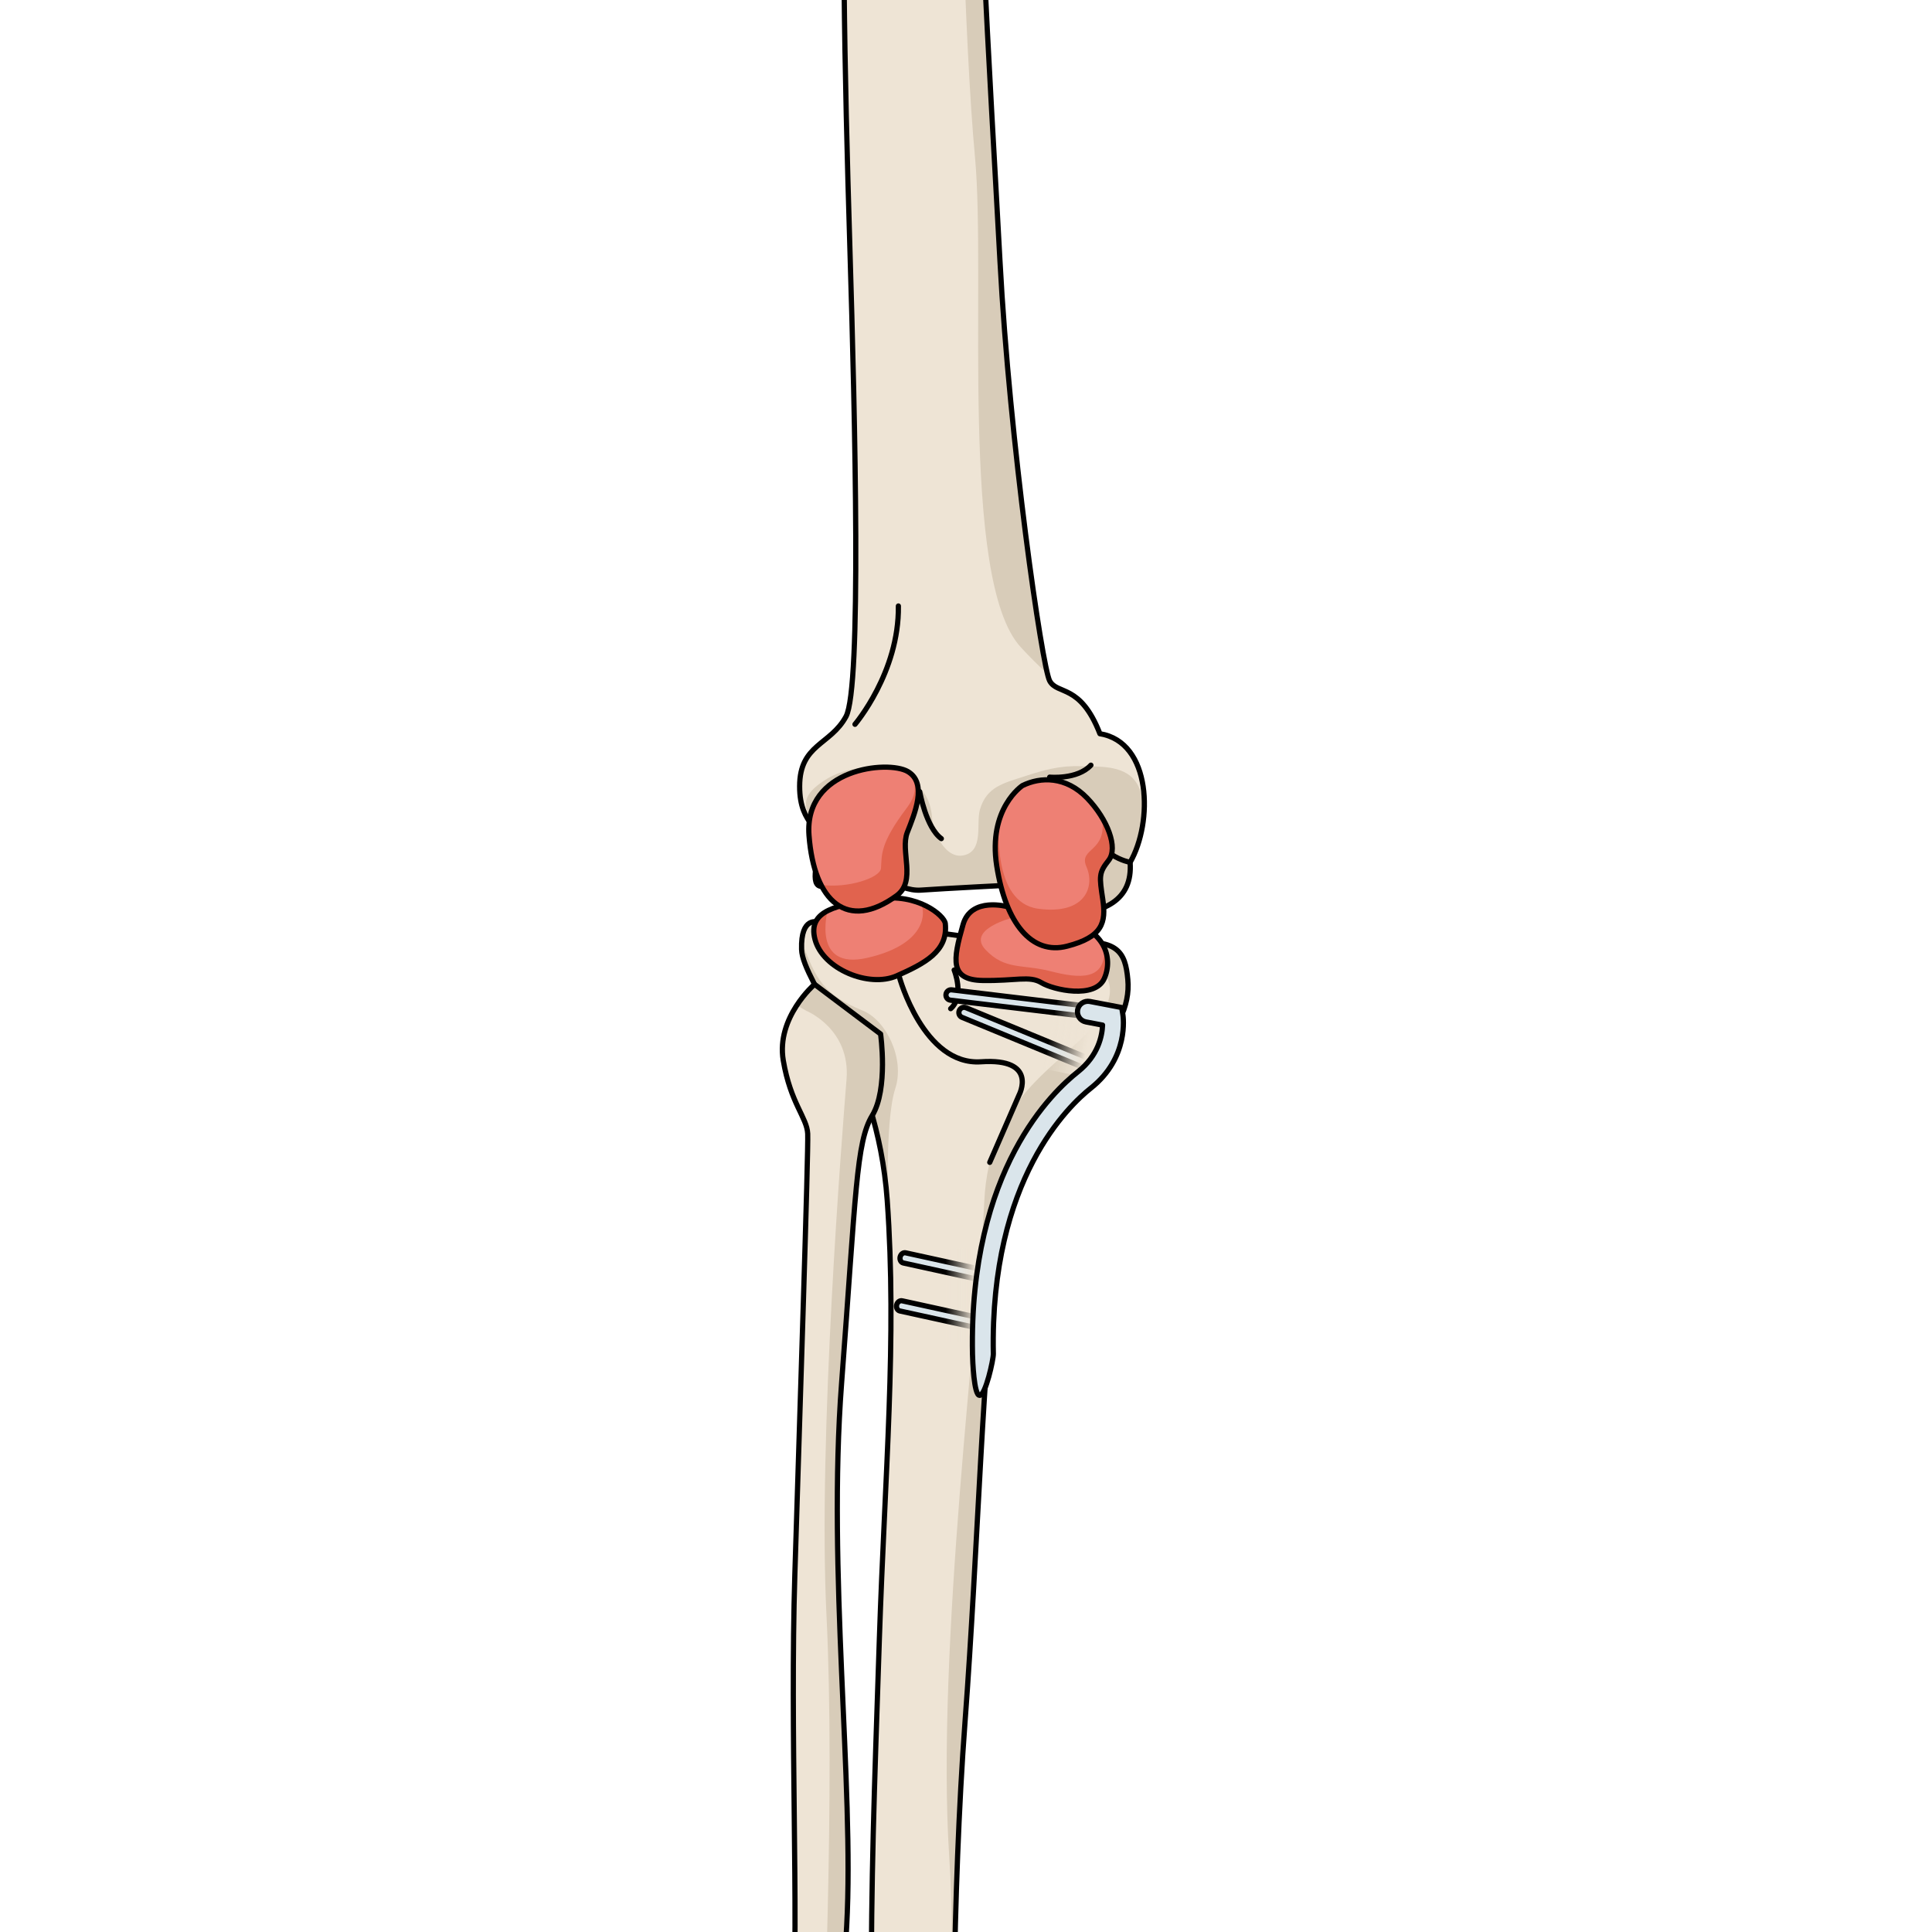<?xml version="1.0" encoding="utf-8"?>
<!-- Created by: Science Figures, www.sciencefigures.org, Generator: Science Figures Editor -->
<svg version="1.1" id="Camada_1" xmlns="http://www.w3.org/2000/svg" xmlns:xlink="http://www.w3.org/1999/xlink" 
	 width="800px" height="800px" viewBox="0 0 83.202 370.814" enable-background="new 0 0 83.202 370.814"
	 xml:space="preserve">
<g>
	<defs>
		<rect id="SVGID_1_" width="83.202" height="370.814"/>
	</defs>
	<clipPath id="SVGID_2_">
		<use xlink:href="#SVGID_1_"  overflow="visible"/>
	</clipPath>
	<g clip-path="url(#SVGID_2_)">
		<g>
			<g>
				<g>
					<path fill="#EEE4D5" d="M42.773-185.417c0,0-5.588,9.504-9.884,8.033c-4.299-1.474-3.666-2.954-5.26-4.341
						c-1.594-1.388-5.642-5.489-9.822-0.372c-4.181,5.12-3.284-12.472-6.308-9.167c-3.021,3.306-8.204,13.854-4.899,20.594
						c3.309,6.739,6.576,35.02,7.904,54.888c1.324,19.867,5.714,50.37,4.38,72.334c-1.337,21.969-0.599,57.225,0.422,90.779
						c1.021,33.555,2.25,84.676-0.737,90.189c-2.985,5.516-8.876,5.294-8.899,13.365c-0.024,8.07,4.955,7.525,3.737,12.617
						c-1.22,5.092-1.387,8.268,2.852,5.734c4.239-2.532,6.246-2.943,6.246-2.943s5.951,4.87,10.417,4.551
						c4.464-0.318,18.332-1.018,18.332-1.018s1.903,5.94,9.315,5.731c7.414-0.209,13.072-2.688,12.53-10.045
						c4.423-7.664,4.154-23.086-5.798-24.686c-3.772-9.684-8.175-7.402-9.642-10.148c-1.465-2.746-7.672-45.49-9.537-80.547
						c-1.866-35.055-5.284-86.316-4.079-117.342c1.204-31.021,0.127-57.415,0.127-57.415s7.604-2.236,8.531-9.415
						c0.92-7.179-4.822-11.577-4.822-11.577s9.342-15.635,13.164-19.288c3.825-3.652,10.571-1.444,8.113-8.555
						c-2.46-7.113-10.349-9.483-16.068-7.858C47.371-179.69,44.588-186.646,42.773-185.417z"/>
					<path fill="#D8CCB9" d="M73.099,165.513c2.199-3.811,3.958-11.527,1.019-15.553c-2.342-3.205-7.252-2.789-10.598-2.9
						c-3.9-0.131-6.98,0.723-10.593,1.914c-4.035,1.332-7.411,1.982-8.667,6.471c-0.744,2.652,0.82,7.989-3.201,8.738
						c-3.484,0.648-5.747-4.434-5.968-7.232c-0.3-3.875-2.038-6.205-5.397-7.996c-4.667-2.489-10.967-2.016-15.352,0.883
						c-7.991,5.283,0.568,7.389-0.936,13.666c-1.22,5.092-1.387,8.268,2.852,5.734c4.239-2.532,6.246-2.943,6.246-2.943
						s5.951,4.87,10.417,4.551c4.464-0.318,18.332-1.018,18.332-1.018s1.903,5.94,9.315,5.731
						C67.983,175.349,73.641,172.87,73.099,165.513z"/>
					<path fill="#D8CCB9" d="M22.087-110.44c1.163-6.537,0.573-12.675,0.69-19.216c0.058-3.26,2.15-7.318,0.803-10.439
						c-3.362-7.785-12.095-24.272-13.825-34.333c-1.088-6.312-3.086,3.833,1.967-1.082c-0.939,0.914,0.861-16.936-0.221-15.754
						c-3.021,3.306-8.204,13.854-4.899,20.594c3.309,6.739,6.576,35.02,7.904,54.888c1.324,19.867,5.714,50.37,4.38,72.334
						c-0.079,1.266-0.133,2.576-0.178,3.926c0.22-0.758,0.396-1.625,0.495-2.648C20.935-60.04,18.935-92.745,22.087-110.44z"/>
					<path fill="#D8CCB9" d="M69.332-169.406l-4.49-9.837c-0.153-0.111-0.305-0.228-0.461-0.329
						c0.799,3.174,0.896,7.643-4.215,9.007c-8.204,2.185-21.385,19.338-21.448,23.597c4.525,0.845,13.172,3.515,12.713,9.587
						c-0.207,2.761-2.466,4.493-4.53,5.976c-1.416,1.017-2.146,1.869-3.989,2.037c-1.844,0.167-3.764-0.228-5.472,0.679
						c-2.942,1.562-1.844,6.312-1.252,8.687c0.931,3.735,0.665,8.213,0.949,12.053c0.351,4.708,0.679,9.419,0.983,14.131
						c0.632,9.838,1.176,19.684,1.451,29.537c0.805,28.716,1.638,71.599,3.765,94.56c2.13,22.963-3.053,81.09,8.765,93.928
						c1.787,1.939,3.384,3.523,4.816,4.822c-2.337-5.744-7.152-47.992-8.794-78.895c-1.866-35.055-5.284-86.316-4.079-117.342
						c1.204-31.021,0.127-57.415,0.127-57.415s7.604-2.236,8.531-9.415c0.92-7.179-4.822-11.577-4.822-11.577
						s9.342-15.635,13.164-19.288C63.816-167.554,68.107-167.135,69.332-169.406z"/>
					<path fill="none" stroke="#000000" stroke-linecap="round" stroke-linejoin="round" stroke-miterlimit="10" d="M42.773-185.417
						c0,0-5.588,9.504-9.884,8.033c-4.299-1.474-3.666-2.954-5.26-4.341c-1.594-1.388-5.642-5.489-9.822-0.372
						c-4.181,5.12-3.284-12.472-6.308-9.167c-3.021,3.306-8.204,13.854-4.899,20.594c3.309,6.739,6.576,35.02,7.904,54.888
						c1.324,19.867,5.714,50.37,4.38,72.334c-1.337,21.969-0.599,57.225,0.422,90.779c1.021,33.555,2.25,84.676-0.737,90.189
						c-2.985,5.516-8.876,5.294-8.899,13.365c-0.024,8.07,4.955,7.525,3.737,12.617c-1.22,5.092-1.387,8.268,2.852,5.734
						c4.239-2.532,6.246-2.943,6.246-2.943s5.951,4.87,10.417,4.551c4.464-0.318,18.332-1.018,18.332-1.018s1.903,5.94,9.315,5.731
						c7.414-0.209,13.072-2.688,12.53-10.045c4.423-7.664,4.154-23.086-5.798-24.686c-3.772-9.684-8.175-7.402-9.642-10.148
						c-1.465-2.746-7.672-45.49-9.537-80.547c-1.866-35.055-5.284-86.316-4.079-117.342c1.204-31.021,0.127-57.415,0.127-57.415
						s7.604-2.236,8.531-9.415c0.92-7.179-4.822-11.577-4.822-11.577s9.342-15.635,13.164-19.288
						c3.825-3.652,10.571-1.444,8.113-8.555c-2.46-7.113-10.349-9.483-16.068-7.858C47.371-179.69,44.588-186.646,42.773-185.417z"
						/>
					<path fill="none" stroke="#000000" stroke-linecap="round" stroke-linejoin="round" stroke-miterlimit="10" d="M32.889-177.384
						c0,0-2.062,14.783,0.388,19.911"/>
					<path fill="none" stroke="#000000" stroke-linecap="round" stroke-linejoin="round" stroke-miterlimit="10" d="M44.171-124.626
						c0,0-0.891-2.175,0.03-6.448"/>
					<path fill="none" stroke="#000000" stroke-linecap="round" stroke-linejoin="round" stroke-miterlimit="10" d="M73.099,165.513
						c0,0-6.917-1.236-7.596-8.242"/>
					<path fill="none" stroke="#000000" stroke-linecap="round" stroke-linejoin="round" stroke-miterlimit="10" d="M22.505,166.294
						c0,0-2.312-2.446-2.547-6.766"/>
				</g>
				<path fill="none" stroke="#000000" stroke-linecap="round" stroke-linejoin="round" stroke-miterlimit="10" d="M32.717,151.948
					c0,0,1.207,6.891,4.149,9.01"/>
				<path fill="none" stroke="#000000" stroke-linecap="round" stroke-linejoin="round" stroke-miterlimit="10" d="M57.66,149.161
					c0,0,5.302,0.516,7.915-2.301"/>
				<path fill="none" stroke="#000000" stroke-linecap="round" stroke-linejoin="round" stroke-miterlimit="10" d="M20.295,139.018
					c0,0,8.495-9.965,8.328-22.707"/>
				<path fill="none" stroke="#000000" stroke-linecap="round" stroke-linejoin="round" stroke-miterlimit="10" d="M8.137-166.057
					c0.7,1.346,12.315,37.526,14.044,42.152c7.096,19.007,7.096,56.04,7.096,56.04"/>
				<path fill="none" stroke="#000000" stroke-linecap="round" stroke-linejoin="round" stroke-miterlimit="10" d="M47.675-145.681
					c0,0-4.202-1.752-6.703-3.632"/>
			</g>
			<g>
				<g>
					<g>
						<path fill="#EEE4D5" d="M28.155,562.65c0,0-6.351,2.635-5.501,7.92c0.849,5.289,5.031,7.867,7.132,6.176
							c2.102-1.69,1.55-5.841,3.553-7.815c2.003-1.973,3.586-4.969,1.194-6.206C32.136,561.489,31.169,561.812,28.155,562.65z"/>
						<path fill="#D8CCB9" d="M29.269,562.344l-0.784,1.252c0,0,5.379,0.312,2.933,3.83c-2.445,3.516-2.515,5.414-3.883,6.757
							c-1.035,1.014-2.95,0.099-3.822-0.408c1.615,3.039,4.455,4.271,6.073,2.972c2.102-1.69,1.55-5.841,3.553-7.815
							c2.003-1.973,3.586-4.969,1.194-6.206C32.464,561.655,31.452,561.755,29.269,562.344z"/>
						<path fill="none" stroke="#000000" stroke-linecap="round" stroke-linejoin="round" stroke-miterlimit="10" d="M28.155,562.65
							c0,0-6.351,2.635-5.501,7.92c0.849,5.289,5.031,7.867,7.132,6.176c2.102-1.69,1.55-5.841,3.553-7.815
							c2.003-1.973,3.586-4.969,1.194-6.206C32.136,561.489,31.169,561.812,28.155,562.65z"/>
						<path fill="#EEE4D5" d="M28.482,545.546c0,0-2.16,0.261-1.157,4.63c1.001,4.372,0.813,5.114,0.199,7.577
							c-0.613,2.463-1.703,4.011,2.106,5.599c3.809,1.584,2.754,2.668,4.762,3.722c2.011,1.057,3.602,0.347,4.792-4.982
							c1.184-5.33,0.078-6.556,1.854-9.521c1.774-2.965,3.558-3.33-0.901-5.425C35.677,545.052,32.338,544.678,28.482,545.546z"/>
						<path fill="#D8CCB9" d="M40.136,547.146c-1.592-0.747-3.034-1.265-4.416-1.6l-0.008,0.098c0,0,4.596,2.867,2.392,5.877
							c-2.205,3.01-1.843,6.835-1.304,9.947c0.538,3.111-2.889,3.8-8.511,1.07c-0.036,0.02-0.065,0.04-0.105,0.062
							c0.379,0.251,0.846,0.502,1.445,0.752c3.809,1.584,2.754,2.668,4.762,3.722c2.011,1.057,3.602,0.347,4.792-4.982
							c1.184-5.33,0.078-6.556,1.854-9.521C42.812,549.606,44.595,549.24,40.136,547.146z"/>
						<path fill="none" stroke="#000000" stroke-linecap="round" stroke-linejoin="round" stroke-miterlimit="10" d="
							M28.482,545.546c0,0-2.16,0.261-1.157,4.63c1.001,4.372,0.813,5.114,0.199,7.577c-0.613,2.463-1.703,4.011,2.106,5.599
							c3.809,1.584,2.754,2.668,4.762,3.722c2.011,1.057,3.602,0.347,4.792-4.982c1.184-5.33,0.078-6.556,1.854-9.521
							c1.774-2.965,3.558-3.33-0.901-5.425C35.677,545.052,32.338,544.678,28.482,545.546z"/>
						<path fill="#EEE4D5" d="M10.929,562.562c0,0-3.912-0.967-5.01,4.304c-1.099,5.268-0.08,7.901,1.643,7.756
							c1.726-0.146,4.406-5.204,5.367-6.891C13.89,566.046,14.189,563.683,10.929,562.562z"/>
						<path fill="#D8CCB9" d="M10.929,562.562c0,0-0.108-0.025-0.272-0.044l0,0c0,0,2.393,1.291,0,5.578
							c-2.393,4.283-3.041,4.986-5.041,4.366c0.3,1.506,1.024,2.237,1.946,2.159c1.726-0.146,4.406-5.204,5.367-6.891
							C13.89,566.046,14.189,563.683,10.929,562.562z"/>
						<path fill="none" stroke="#000000" stroke-linecap="round" stroke-linejoin="round" stroke-miterlimit="10" d="
							M10.929,562.562c0,0-3.912-0.967-5.01,4.304c-1.099,5.268-0.08,7.901,1.643,7.756c1.726-0.146,4.406-5.204,5.367-6.891
							C13.89,566.046,14.189,563.683,10.929,562.562z"/>
						<path fill="#EEE4D5" d="M-2.188,561.903c0,0-2.952-0.968-3.923,2.592c-0.977,3.559-0.7,8.417,0.958,8.233
							c1.658-0.185,4.297-4.641,4.935-6.618C0.418,564.132,0.033,562.433-2.188,561.903z"/>
						<path fill="#D8CCB9" d="M-2.188,561.903c0,0-0.175-0.057-0.445-0.091c-0.002,0.002,2.543,1.45,0.493,5.102
							c-1.227,2.188-2.14,4.575-4.436,3.459c0.193,1.443,0.656,2.441,1.423,2.356c1.658-0.185,4.297-4.641,4.935-6.618
							C0.418,564.132,0.033,562.433-2.188,561.903z"/>
						<path fill="none" stroke="#000000" stroke-linecap="round" stroke-linejoin="round" stroke-miterlimit="10" d="
							M-2.188,561.903c0,0-2.952-0.968-3.923,2.592c-0.977,3.559-0.7,8.417,0.958,8.233c1.658-0.185,4.297-4.641,4.935-6.618
							C0.418,564.132,0.033,562.433-2.188,561.903z"/>
						<path fill="#EEE4D5" d="M-12.14,556.275c0,0-2.24-1.742-5.079,3.816c-2.838,5.559-1.276,6.102-0.57,6.4
							c0.702,0.3,4.681-2.869,6.204-4.57C-10.065,560.221-9.709,557.515-12.14,556.275z"/>
						<path fill="#D8CCB9" d="M-11.612,556.633c0.04,0.347-0.051,2.818-1.428,4.539c-1.408,1.765-3.111,3.965-5.793,3.309
							c-0.174,1.544,0.602,1.825,1.043,2.012c0.702,0.3,4.681-2.869,6.204-4.57C-10.196,560.365-9.806,557.974-11.612,556.633z"/>
						<path fill="none" stroke="#000000" stroke-linecap="round" stroke-linejoin="round" stroke-miterlimit="10" d="
							M-12.14,556.275c0,0-2.24-1.742-5.079,3.816c-2.838,5.559-1.276,6.102-0.57,6.4c0.702,0.3,4.681-2.869,6.204-4.57
							C-10.065,560.221-9.709,557.515-12.14,556.275z"/>
						<g>
							<path fill="#EEE4D5" d="M-22.95,551.521c0,0-2.098-1.771-3.46,0.82c-1.367,2.592-2.457,4.72-1.343,5.326
								c1.114,0.607,4.818-1.877,5.432-2.856C-21.709,553.838-20.999,553.056-22.95,551.521z"/>
							<path fill="#D8CCB9" d="M-22.95,551.521c0,0-0.065-0.058-0.184-0.137c0.01,0.012,1.167,1.562-0.832,3.293
								c-1.26,1.091-2.899,1.01-3.946,0.797c-0.396,1.071-0.449,1.862,0.159,2.193c1.114,0.607,4.818-1.877,5.432-2.856
								C-21.709,553.838-20.999,553.056-22.95,551.521z"/>
							<path fill="none" stroke="#000000" stroke-linecap="round" stroke-linejoin="round" stroke-miterlimit="10" d="
								M-22.95,551.521c0,0-2.098-1.771-3.46,0.82c-1.367,2.592-2.457,4.72-1.343,5.326c1.114,0.607,4.818-1.877,5.432-2.856
								C-21.709,553.838-20.999,553.056-22.95,551.521z"/>
						</g>
						<path fill="#EEE4D5" d="M-12.213,539.189c0,0-2.82-3.396-5.531,0.074c-2.714,3.472-4.417,8.936-6.122,9.772
							c-1.708,0.837-1.261,1.842,0.666,3.229c1.929,1.389,4.091-0.345,5.637-2.64c1.543-2.295,3.127-2.937,5.074-3.984
							C-10.54,544.594-9.458,542.006-12.213,539.189z"/>
						<path fill="#D8CCB9" d="M-12.213,539.189c0,0-0.072-0.082-0.189-0.201c0,0,1.979,3.621-1.156,4.928
							c-3.138,1.309-4.849,2.25-5.297,3.864c-0.449,1.609-2.38,4.958-5.934,1.997c-0.406,0.685,0.199,1.485,1.589,2.487
							c1.929,1.389,4.091-0.345,5.637-2.64c1.543-2.295,3.127-2.937,5.074-3.984C-10.54,544.594-9.458,542.006-12.213,539.189z"/>
						<path fill="none" stroke="#000000" stroke-linecap="round" stroke-linejoin="round" stroke-miterlimit="10" d="
							M-12.213,539.189c0,0-2.82-3.396-5.531,0.074c-2.714,3.472-4.417,8.936-6.122,9.772c-1.708,0.837-1.261,1.842,0.666,3.229
							c1.929,1.389,4.091-0.345,5.637-2.64c1.543-2.295,3.127-2.937,5.074-3.984C-10.54,544.594-9.458,542.006-12.213,539.189z"/>
						<path fill="#EEE4D5" d="M-4.468,541.272c0,0-4.12-1.492-5.481,3.504c-1.364,4.996-1.042,6.395-2.544,8.176
							c-1.504,1.782-1.612,3.034,0.102,4.133c1.715,1.095,4.5,0.43,5.481-2.727c0.979-3.156,2.434-4.444,4.017-7.391
							C-1.314,544.021-2.076,542.072-4.468,541.272z"/>
						<path fill="#D8CCB9" d="M-4.029,541.461c0.252,0.393,1.515,2.603-0.315,5.412c-2.025,3.102-3.228,3.515-3.833,5.588
							c-0.603,2.068-1.506,4.797-5.43,2.529c-0.124,0.795,0.242,1.471,1.217,2.095c1.715,1.095,4.5,0.43,5.481-2.727
							c0.979-3.156,2.434-4.444,4.017-7.391C-1.418,544.219-2.005,542.349-4.029,541.461z"/>
						<path fill="none" stroke="#000000" stroke-linecap="round" stroke-linejoin="round" stroke-miterlimit="10" d="
							M-4.468,541.272c0,0-4.12-1.492-5.481,3.504c-1.364,4.996-1.042,6.395-2.544,8.176c-1.504,1.782-1.612,3.034,0.102,4.133
							c1.715,1.095,4.5,0.43,5.481-2.727c0.979-3.156,2.434-4.444,4.017-7.391C-1.314,544.021-2.076,542.072-4.468,541.272z"/>
						<path fill="#EEE4D5" d="M7.602,541.341c0,0-3.158-2.965-4.681,1.558c-1.523,4.527-4.878,12.293-6.304,14.054
							c-1.427,1.761-0.969,5.953,1.739,5.898c2.708-0.057,4.102-6.518,5.06-10.01c0.952-3.487,2.509-3.3,4.646-5.585
							C10.203,544.973,10.261,543.376,7.602,541.341z"/>
						<path fill="#D8CCB9" d="M6.945,546.307c-2.347,2.47-6.113,5.539-6.14,8.941c-0.03,3.404-1.043,6.931-4.907,5.113
							c0.23,1.36,1.028,2.517,2.458,2.489c2.708-0.057,4.102-6.518,5.06-10.01c0.952-3.487,2.509-3.3,4.646-5.585
							c2.141-2.283,2.199-3.88-0.46-5.915C7.602,541.341,9.293,543.836,6.945,546.307z"/>
						<path fill="none" stroke="#000000" stroke-linecap="round" stroke-linejoin="round" stroke-miterlimit="10" d="M7.602,541.341
							c0,0-3.158-2.965-4.681,1.558c-1.523,4.527-4.878,12.293-6.304,14.054c-1.427,1.761-0.969,5.953,1.739,5.898
							c2.708-0.057,4.102-6.518,5.06-10.01c0.952-3.487,2.509-3.3,4.646-5.585C10.203,544.973,10.261,543.376,7.602,541.341z"/>
						<path fill="#EEE4D5" d="M17.643,540.526c0,0-4-0.198-3.772,3.943c0.231,4.14-1.181,8.211-3.098,11.09
							c-1.923,2.877-3.685,4.908-1.698,6.682c1.986,1.776,6,3.03,7.209-1.534c1.215-4.56,1.205-7.262,3.014-10.609
							C21.112,546.743,24.333,541.616,17.643,540.526z"/>
						<path fill="#D8CCB9" d="M16.284,560.707c1.215-4.56,1.205-7.262,3.014-10.609c1.644-3.038,4.414-7.522-0.046-9.154
							c0.186,0.247,1.39,2.067-0.172,5.852c-1.686,4.085-4.698,8.436-4.488,11.38c0.207,2.942-3.058,4.985-6.348,2.727
							c0.093,0.466,0.351,0.913,0.831,1.34C11.061,564.018,15.075,565.271,16.284,560.707z"/>
						<path fill="none" stroke="#000000" stroke-linecap="round" stroke-linejoin="round" stroke-miterlimit="10" d="
							M17.643,540.526c0,0-4-0.198-3.772,3.943c0.231,4.14-1.181,8.211-3.098,11.09c-1.923,2.877-3.685,4.908-1.698,6.682
							c1.986,1.776,6,3.03,7.209-1.534c1.215-4.56,1.205-7.262,3.014-10.609C21.112,546.743,24.333,541.616,17.643,540.526z"/>
						<path fill="#EEE4D5" d="M-2.599,507.431c0,0-6.693,0.493-6.421,5.741c0.269,5.251,0.14,12.865-3.26,16.763
							c-3.404,3.902-5.513,5.791-4.064,7.713c1.453,1.926,6.674,3.359,8.167-0.722c1.493-4.078,2.624-9.098,4.377-12.469
							c1.759-3.371,4.411-11.151,4.316-13.781C0.422,508.043,0.522,507.136-2.599,507.431z"/>
						<path fill="#D8CCB9" d="M-2.599,507.431c0,0-1.393,0.109-2.881,0.721c0.244-0.039,4.934-0.629,2.091,8.553
							c-2.915,9.431-5.928,16.76-5.867,18.181c0.061,1.42-3.331,4.607-7.317,0.473c-0.355,0.834-0.319,1.56,0.23,2.29
							c1.453,1.926,6.674,3.359,8.167-0.722c1.493-4.078,2.624-9.098,4.377-12.469c1.759-3.371,4.411-11.151,4.316-13.781
							C0.422,508.043,0.522,507.136-2.599,507.431z"/>
						<path fill="none" stroke="#000000" stroke-linecap="round" stroke-linejoin="round" stroke-miterlimit="10" d="
							M-2.599,507.431c0,0-6.693,0.493-6.421,5.741c0.269,5.251,0.14,12.865-3.26,16.763c-3.404,3.902-5.513,5.791-4.064,7.713
							c1.453,1.926,6.674,3.359,8.167-0.722c1.493-4.078,2.624-9.098,4.377-12.469c1.759-3.371,4.411-11.151,4.316-13.781
							C0.422,508.043,0.522,507.136-2.599,507.431z"/>
						<path fill="#EEE4D5" d="M1.72,492.635c0,0-7.966,7.137-7.427,11.854c0.538,4.719,7.511,5.348,8.924,2.506
							c1.412-2.847,3.078-13.841,2.007-15.848C4.156,489.142,1.72,492.635,1.72,492.635z"/>
						<path fill="#D8CCB9" d="M1.72,492.635c0,0-0.493,0.441-1.223,1.177l-0.04,0.31c0,0,5.293,3.382,1.499,8.95
							c-3.469,5.086-6.897,0.329-7.471-0.538c-0.18,0.679-0.263,1.339-0.192,1.956c0.538,4.719,7.511,5.348,8.924,2.506
							c1.412-2.847,3.078-13.841,2.007-15.848C4.156,489.142,1.72,492.635,1.72,492.635z"/>
						<path fill="none" stroke="#000000" stroke-linecap="round" stroke-linejoin="round" stroke-miterlimit="10" d="M1.72,492.635
							c0,0-7.966,7.137-7.427,11.854c0.538,4.719,7.511,5.348,8.924,2.506c1.412-2.847,3.078-13.841,2.007-15.848
							C4.156,489.142,1.72,492.635,1.72,492.635z"/>
						<path fill="#EEE4D5" d="M9.201,491.6c0,0-2.07,15.417-1.494,16.528c0.577,1.114,7.737,1.788,9.18-2.448
							c1.44-4.234,2.374-9.245,1.2-13.278C16.908,488.37,9.201,491.6,9.201,491.6z"/>
						<path fill="#D8CCB9" d="M16.108,502.159c-2.137,4.547-8.307,2.085-8.348,2.069c-0.166,2.025-0.224,3.575-0.054,3.899
							c0.577,1.114,7.737,1.788,9.18-2.448c1.44-4.234,2.374-9.245,1.2-13.278c-0.12-0.405-0.316-0.721-0.554-0.991l-3.558,0.694
							C13.974,492.104,18.248,497.594,16.108,502.159z"/>
						<path fill="none" stroke="#000000" stroke-linecap="round" stroke-linejoin="round" stroke-miterlimit="10" d="M9.201,491.6
							c0,0-2.07,15.417-1.494,16.528c0.577,1.114,7.737,1.788,9.18-2.448c1.44-4.234,2.374-9.245,1.2-13.278
							C16.908,488.37,9.201,491.6,9.201,491.6z"/>
						<path fill="#EEE4D5" d="M19.078,492.279c0,0-2.599,14.096-1.387,15.37c1.214,1.279,8.466,2.039,11.54,1.044
							c3.077-0.997,4.791-10.396,4.751-13.157C33.944,492.772,20.292,490.515,19.078,492.279z"/>
						<path fill="#D8CCB9" d="M33.185,494.381l-0.497-0.329c-1.853-1.066-5.36-1.914-8.364-2.245l0.404,2.525
							c0,0,6.799,3.658,3.541,9.489c-3.256,5.831-10.544-0.952-10.544-0.952l-0.229,0.397c-0.191,2.2-0.198,3.971,0.194,4.383
							c1.214,1.279,8.466,2.039,11.54,1.044c3.077-0.997,4.791-10.396,4.751-13.157c0.003-0.011-0.002-0.024-0.005-0.035
							l-0.779-1.111C33.195,494.387,33.19,494.384,33.185,494.381z"/>
						<path fill="none" stroke="#000000" stroke-linecap="round" stroke-linejoin="round" stroke-miterlimit="10" d="
							M19.078,492.279c0,0-2.599,14.096-1.387,15.37c1.214,1.279,8.466,2.039,11.54,1.044c3.077-0.997,4.791-10.396,4.751-13.157
							C33.944,492.772,20.292,490.515,19.078,492.279z"/>
						<path fill="#EEE4D5" d="M33.738,500.236c0,0-5.28,7.431-3.463,10.778c1.816,3.35,9.05,7.507,11.166,3.238
							c2.119-4.267,2.069-13.293-0.129-14.554C39.115,498.44,33.738,500.236,33.738,500.236z"/>
						<path fill="#D8CCB9" d="M41.441,514.253c2.119-4.267,2.069-13.293-0.129-14.554c-1.025-0.589-2.738-0.509-4.277-0.258
							l-1.662,1.353c0,0,8.327,3.686,5.732,9.301c-2.595,5.614-10.641,0.854-10.654-2.288c-0.144,0.063-0.274,0.128-0.415,0.191
							c-0.221,1.137-0.204,2.199,0.239,3.017C32.091,514.364,39.325,518.521,41.441,514.253z"/>
						<path fill="none" stroke="#000000" stroke-linecap="round" stroke-linejoin="round" stroke-miterlimit="10" d="
							M33.738,500.236c0,0-5.28,7.431-3.463,10.778c1.816,3.35,9.05,7.507,11.166,3.238c2.119-4.267,2.069-13.293-0.129-14.554
							C39.115,498.44,33.738,500.236,33.738,500.236z"/>
						<path fill="#EE8074" d="M12.436,461.785c0,0-5.51,3.814-1.481,7.163c4.032,3.35,13.317,0.912,17.491,1.578
							c4.17,0.666,7.215,6.432,10.376,6.619c3.162,0.189,4.711-2.278,5.803-6.726C46.914,461.116,21.019,456.999,12.436,461.785z"/>
						<path fill="#E1634E" d="M28.819,460.166l0.216,3.838c0,0,12.996,1.502,10.715,7.532c-0.922,2.423-2.828,3.235-4.785,3.352
							c1.322,1.193,2.584,2.183,3.859,2.258c3.162,0.189,4.711-2.278,5.803-6.726C45.966,464.979,37.659,461.315,28.819,460.166z"/>
						<path fill="none" stroke="#000000" stroke-linecap="round" stroke-linejoin="round" stroke-miterlimit="10" d="
							M12.436,461.785c0,0-5.51,3.814-1.481,7.163c4.032,3.35,13.317,0.912,17.491,1.578c4.17,0.666,7.215,6.432,10.376,6.619
							c3.162,0.189,4.711-2.278,5.803-6.726C46.914,461.116,21.019,456.999,12.436,461.785z"/>
						<path fill="#EEE4D5" d="M9.42,496.91c0,0,5.048-3.196,7.237-1.216c2.187,1.98,4.491,1.061,7.267-0.472
							c2.78-1.533,5.558,1.302,7.832,2.414c2.273,1.108,8.679,1.846,12.367-2.08c3.69-3.925,2.791-3.347-2.151-9.551
							c-4.941-6.204-25.5-3.6-25.877-3.537c-0.382,0.065-8.184,5.32-8.239,5.648c-0.056,0.33,1.184,9.617,1.184,9.617"/>
						<path fill="#D8CCB9" d="M41.971,486.006c-0.113-0.146-0.249-0.283-0.382-0.418l-4.824,0.415c0,0,8.979,6.267,1.721,8.81
							c-7.249,2.546-7.88-2.907-13.106-1.855c-5.222,1.052-8.025,1.796-10.555,1.135c-2.53-0.664-2.309-7.177-0.509-9.811
							c-0.896,0.288-1.726,0.616-2.524,0.952c-1.981,1.353-3.909,2.722-3.936,2.885c-0.056,0.33,1.184,9.617,1.184,9.617l0.38-0.824
							c0,0,5.048-3.196,7.237-1.216c2.187,1.98,4.491,1.061,7.267-0.472c2.78-1.533,5.558,1.302,7.832,2.414
							c2.273,1.108,8.679,1.846,12.367-2.08C47.813,491.632,46.914,492.21,41.971,486.006z"/>
						<path fill="none" stroke="#000000" stroke-linecap="round" stroke-linejoin="round" stroke-miterlimit="10" d="M9.42,496.91
							c0,0,5.048-3.196,7.237-1.216c2.187,1.98,4.491,1.061,7.267-0.472c2.78-1.533,5.558,1.302,7.832,2.414
							c2.273,1.108,8.679,1.846,12.367-2.08c3.69-3.925,2.791-3.347-2.151-9.551c-4.941-6.204-25.5-3.6-25.877-3.537
							c-0.382,0.065-8.184,5.32-8.239,5.648c-0.056,0.33,1.184,9.617,1.184,9.617"/>
						<path fill="#EEE4D5" d="M6.396,474.576c0,0-1.473,3.164-0.665,6.545c0.806,3.383-0.55,6.595-1.571,9.323
							c-1.02,2.732-3.557,12.111,1.354,10.964c4.907-1.145,5.472-13.922,9.244-14.023c3.773-0.1,7.965-0.06,10.185-1.713
							c2.218-1.651,4.215-2.762,7.119-2.064c2.905,0.699,11.11,7.419,12.369,4.223c1.257-3.194-4.315-9.669-8.958-12.326
							C30.834,472.851,14.317,465.427,6.396,474.576z"/>
						<path fill="#D8CCB9" d="M14.757,487.385c3.773-0.1,7.965-0.06,10.185-1.713c2.218-1.651,4.215-2.762,7.119-2.064
							c2.905,0.699,11.11,7.419,12.369,4.223c1.257-3.194-4.315-9.669-8.958-12.326c-1.077-0.617-2.81-1.492-4.915-2.358
							l-1.088,0.532c0,0,6.351,3.62-0.802,6.675c-7.147,3.058-11.341,2.11-15.036,3.647c-3.697,1.535-3.034,13.735-10.26,11.433
							c-0.196,0.035-0.363,0.084-0.546,0.126c-0.536,3.267-0.338,6.554,2.687,5.848C10.421,500.264,10.985,487.486,14.757,487.385z"
							/>
						<path fill="none" stroke="#000000" stroke-linecap="round" stroke-linejoin="round" stroke-miterlimit="10" d="M6.396,474.576
							c0,0-1.473,3.164-0.665,6.545c0.806,3.383-0.55,6.595-1.571,9.323c-1.02,2.732-3.557,12.111,1.354,10.964
							c4.907-1.145,5.472-13.922,9.244-14.023c3.773-0.1,7.965-0.06,10.185-1.713c2.218-1.651,4.215-2.762,7.119-2.064
							c2.905,0.699,11.11,7.419,12.369,4.223c1.257-3.194-4.315-9.669-8.958-12.326C30.834,472.851,14.317,465.427,6.396,474.576z"
							/>
						<path fill="#EEE4D5" d="M32.914,512.43c0,0-5.879,1.188-5.299,5.237c0.583,4.051,2.316,19.574,1.005,21.976
							c-1.311,2.403-2.885,5.089-1.231,6.652c1.653,1.563,3.428-0.307,7.963-0.45c4.535-0.143,6.025,2.697,7.311,0.598
							c1.282-2.097-1.518-3.394-1.633-6.97c-0.113-3.574,1.006-12.757,1.485-18.062C42.997,516.104,44.346,512.727,32.914,512.43z"
							/>
						<path fill="#D8CCB9" d="M42.663,546.442c1.282-2.097-1.518-3.394-1.633-6.97c-0.113-3.574,1.006-12.757,1.485-18.062
							c0.481-5.306,1.831-8.684-9.602-8.98c0,0-0.963,0.199-2.069,0.696c0,0,10.419-1.399,9.427,6.174
							c-0.986,7.577-6.416,16.779-3.266,20.06c3.153,3.278,5.356,6.709-10.297,4.988c0.011,0.293,0.027,0.555,0.043,0.825
							c0.093,0.414,0.291,0.796,0.638,1.122c1.653,1.563,3.428-0.307,7.963-0.45C39.887,545.702,41.378,548.542,42.663,546.442z"/>
						<path fill="none" stroke="#000000" stroke-linecap="round" stroke-linejoin="round" stroke-miterlimit="10" d="M32.914,512.43
							c0,0-5.879,1.188-5.299,5.237c0.583,4.051,2.316,19.574,1.005,21.976c-1.311,2.403-2.885,5.089-1.231,6.652
							c1.653,1.563,3.428-0.307,7.963-0.45c4.535-0.143,6.025,2.697,7.311,0.598c1.282-2.097-1.518-3.394-1.633-6.97
							c-0.113-3.574,1.006-12.757,1.485-18.062C42.997,516.104,44.346,512.727,32.914,512.43z"/>
						<path fill="#EEE4D5" d="M22.221,507.159c-2.369,0.04-5.435-0.455-5.184,7.709c0.255,8.162,2.567,11.544,0.772,16.114
							c-1.802,4.573-6.053,11.223-3.371,12.696c2.682,1.472,2.259-1.24,4.827,0.222c2.567,1.46,4.363,1.746,5.162-0.641
							c0.799-2.387-0.088-7.91,0.477-14.176C25.47,522.822,36.552,506.924,22.221,507.159z"/>
						<path fill="#D8CCB9" d="M22.773,507.171c0.939,0.44,6.105,3.108,4.608,7.718c-1.646,5.062-5.404,8.93-4.945,14.384
							c0.461,5.446,3.451,16.239-8.783,13.288c0.108,0.486,0.348,0.877,0.786,1.118c2.682,1.472,2.259-1.24,4.827,0.222
							c2.567,1.46,4.363,1.746,5.162-0.641c0.799-2.387-0.088-7.91,0.477-14.176C25.463,522.908,36.235,507.366,22.773,507.171z"/>
						<path fill="none" stroke="#000000" stroke-linecap="round" stroke-linejoin="round" stroke-miterlimit="10" d="
							M22.221,507.159c-2.371-0.01-5.435-0.455-5.184,7.709c0.255,8.162,2.567,11.544,0.772,16.114
							c-1.802,4.573-6.053,11.223-3.371,12.696c2.682,1.472,2.259-1.24,4.827,0.222c2.567,1.46,4.363,1.746,5.162-0.641
							c0.799-2.387-0.088-7.91,0.477-14.176C25.47,522.822,36.526,507.226,22.221,507.159z"/>
						<path fill="#EEE4D5" d="M12.157,507.189c0,0-5.024-1.148-5.82,5.648c-0.798,6.801,0.6,12.635-1.05,18.74
							c-1.65,6.102-4.366,7.785-3.155,10.597s6.837,4.397,8.21,2.364c1.375-2.038,1.473-9.208,2.202-14.235
							c0.727-5.031,3.587-14.265,3.637-17.424C16.235,509.721,17.713,507.417,12.157,507.189z"/>
						<path fill="#D8CCB9" d="M10.342,544.539c1.375-2.038,1.473-9.208,2.202-14.235c0.727-5.031,3.587-14.265,3.637-17.424
							c0.054-3.159,1.531-5.463-4.024-5.69c0,0-0.307-0.068-0.779-0.072c0.013,0.004,4.97,1.214,2.512,9.039
							c-2.463,7.836-4.452,12.754-3.661,17.43c0.788,4.675-0.716,11.669-8.097,8.589C3.343,544.986,8.969,546.572,10.342,544.539z"
							/>
						<path fill="none" stroke="#000000" stroke-linecap="round" stroke-linejoin="round" stroke-miterlimit="10" d="
							M12.157,507.189c0,0-5.024-1.148-5.82,5.648c-0.798,6.801,0.6,12.635-1.05,18.74c-1.65,6.102-4.366,7.785-3.155,10.597
							s6.837,4.397,8.21,2.364c1.375-2.038,1.473-9.208,2.202-14.235c0.727-5.031,3.587-14.265,3.637-17.424
							C16.235,509.721,18.413,508.183,12.157,507.189z"/>
						<path fill="#EEE4D5" d="M1.333,507.756c0,0-4.284-0.539-4.119,8.812c0.162,9.354-1.453,14.072-3.086,17.94
							c-1.63,3.866-2.268,7.881,1.282,8.094c3.554,0.214,5.019-0.81,6.365-10.646c1.345-9.839,3.542-12.743,4.309-15.212
							C6.849,514.275,7.664,507.942,1.333,507.756z"/>
						<path fill="#D8CCB9" d="M1.588,507.781l-0.723,0.002H0.861c0,0,5.699,2.824,3.694,7.59c-2.011,4.768-4.87,10.591-4.757,15.891
							c0.118,5.297-1.397,11.651-6.972,8.415c0.013,1.643,0.718,2.812,2.583,2.923c3.554,0.214,5.019-0.81,6.365-10.646
							c1.345-9.839,3.542-12.743,4.309-15.212C6.839,514.312,7.624,508.135,1.588,507.781z"/>
						<path fill="none" stroke="#000000" stroke-linecap="round" stroke-linejoin="round" stroke-miterlimit="10" d="M1.333,507.756
							c0,0-4.284-0.539-4.119,8.812c0.162,9.354-1.453,14.072-3.086,17.94c-1.63,3.866-2.268,7.881,1.282,8.094
							c3.554,0.214,5.019-0.81,6.365-10.646c1.345-9.839,3.542-12.743,4.309-15.212C6.849,514.275,7.664,507.942,1.333,507.756z"/>
						<g>
							<path fill="#EEE4D5" d="M23.153,465.991c-3.388-0.148-7.773,5.606-11.39,9.708c-3.618,4.104-13.548,18.203-10.539,29.383
								c3.01,11.179,6.585,9.284,15.679,9.596c9.096,0.309,14.974,3.735,16.854-5.124c1.884-8.863,4.213-10.678,1.587-17.571
								c-2.626-6.891-7.994-9.082-7.66-14.503C28.02,472.055,30.547,466.319,23.153,465.991z"/>
							<path fill="#D8CCB9" d="M33.756,509.554c1.009-4.75,2.139-7.474,2.573-10.044c-0.505,0.62-1.039,1.317-1.61,2.15
								c-0.963,1.407-2.223,3.378-3.875,3.853c-1.371,0.393-2.835-0.575-3.929-1.334c-3.501-2.428-7.862-4.275-11.588-1.076
								c-1.628,1.399-3.584,2.582-5.653,2.852c-1.637,0.216-4.624-0.123-5.556-1.811c-1.049-1.887,0.54-4.468,1.467-6.059
								c1.365-2.348,2.908-4.851,4.848-6.681c1.769-1.669,2.942-3.524,3.762-5.957c0.737-2.18,1.852-6.101,0.31-8.062
								c-1.992-2.538,2.322-7.234,2.322-7.234l-0.261,0.102c-1.65,1.737-3.295,3.734-4.803,5.448
								c-3.618,4.104-13.548,18.203-10.539,29.383c3.01,11.179,6.585,9.284,15.679,9.596
								C25.999,514.986,31.877,518.413,33.756,509.554z"/>
							<path fill="none" stroke="#000000" stroke-linecap="round" stroke-linejoin="round" stroke-miterlimit="10" d="
								M23.153,465.991c-3.388-0.148-7.773,5.606-11.39,9.708c-3.618,4.104-13.548,18.203-10.539,29.383
								c3.01,11.179,6.585,9.284,15.679,9.596c9.096,0.309,14.974,3.735,16.854-5.124c1.884-8.863,4.213-10.678,1.587-17.571
								c-2.626-6.891-7.994-9.082-7.66-14.503C28.02,472.055,30.547,466.319,23.153,465.991z"/>
						</g>
					</g>
					<path fill="#EEE4D5" d="M13.209,176.987c0,0-3.356-1.224-3.165,5.227c0.193,6.449,14.531,21.49,16.435,48.133
						c1.905,26.643-0.45,52.537-1.501,84.063c-1.051,31.524-1.565,44.898-1.566,70.542c0,25.647-1.983,49.736-6.643,55.658
						c-4.662,5.925-10.008,12.335-7.127,17.767c2.878,5.436,9.612,3.381,9.612,3.381s4.528,2.708,10.475,1.154
						c5.945-1.548,7.515-0.833,11.68,3.207c4.163,4.039,4.7,5.668,6.814,2.77c2.116-2.901,2.599-11.771-0.777-19.691
						c-3.376-7.921-7.868-11.486-8.153-28.547c-0.289-17.063-0.366-57.007,2.127-90.241c2.495-33.236,3.451-71.204,6.24-89.521
						c2.789-18.316,12.164-31.26,17.502-37.033c5.335-5.771,7.986-10.68,7.497-15.87c-0.485-5.192-1.766-8.201-12.316-6.81
						c-10.307-0.739-14.415-0.556-14.415-0.556s-10.707-2.295-13.636-1.434C29.361,180.05,18.911,173.862,13.209,176.987z"/>
					<path fill="#D8CCB9" d="M21.812,193.983c-7.481-3.067-9.071-5.986-11.726-13.326c-0.038,0.467-0.06,0.971-0.043,1.557
						c0.193,6.449,14.531,21.49,16.435,48.133c0.08,1.092,0.139,2.184,0.204,3.273l0.008,0.007c0,0-0.741-18.343,1.332-24.68
						C29.912,203.169,26.254,195.802,21.812,193.983z"/>
					<path fill="#D8CCB9" d="M19.253,461.758c0,0,4.528,2.708,10.475,1.154c5.945-1.548,7.515-0.833,11.68,3.207
						c4.163,4.039,4.7,5.668,6.814,2.77c2.116-2.901,2.599-11.771-0.777-19.691c-3.376-7.921-7.868-11.486-8.153-28.547
						c-0.289-17.063-0.366-57.007,2.127-90.241c2.495-33.236,3.451-71.204,6.24-89.521c2.789-18.316,12.164-31.26,17.502-37.033
						c5.335-5.771,7.986-10.68,7.497-15.87c-0.485-5.192-1.766-8.201-12.316-6.81c-10.307-0.739-14.415-0.556-14.415-0.556
						s-0.961-0.204-2.37-0.469l-0.014,0.181l6.083,4.778c0,0,9.873-3.729,13.05-0.945c3.085-0.434,10.733,3.922,3.618,12.462
						c-7.114,8.538-20.262,13.783-21.193,34.121c-0.931,20.339-9.295,86.132-6.719,125.602c2.581,39.47-6.414,73.999,0.043,85.822
						c6.453,11.822,5.05,24.308-1.767,17.39c-6.613-0.705-12.546,3.801-18.809-1.69c-5.879,3.095-9.26-3.841-8.515-5.703l0,0
						c-0.687,2.149-0.737,4.245,0.308,6.209C12.518,463.812,19.253,461.758,19.253,461.758z"/>
					<path fill="none" stroke="#000000" stroke-linecap="round" stroke-linejoin="round" stroke-miterlimit="10" d="M13.209,176.987
						c0,0-3.356-1.224-3.165,5.227c0.193,6.449,14.531,21.49,16.435,48.133c1.905,26.643-0.45,52.537-1.501,84.063
						c-1.051,31.524-1.565,44.898-1.566,70.542c0,25.647-1.983,49.736-6.643,55.658c-4.662,5.925-10.008,12.335-7.127,17.767
						c2.878,5.436,9.612,3.381,9.612,3.381s4.528,2.708,10.475,1.154c5.945-1.548,7.515-0.833,11.68,3.207
						c4.163,4.039,4.7,5.668,6.814,2.77c2.116-2.901,2.599-11.771-0.777-19.691c-3.376-7.921-7.868-11.486-8.153-28.547
						c-0.289-17.063-0.366-57.007,2.127-90.241c2.495-33.236,3.451-71.204,6.24-89.521c2.789-18.316,12.164-31.26,17.502-37.033
						c5.335-5.771,7.986-10.68,7.497-15.87c-0.485-5.192-1.766-8.201-12.316-6.81c-10.307-0.739-14.415-0.556-14.415-0.556
						s-10.707-2.295-13.636-1.434C29.361,180.05,18.911,173.862,13.209,176.987z"/>
					<path fill="none" stroke="#000000" stroke-linecap="round" stroke-linejoin="round" stroke-miterlimit="10" d="M9.64,458.377
						c0,0-1.175,6.936-4.38,7.753"/>
					<path fill="none" stroke="#000000" stroke-linecap="round" stroke-linejoin="round" stroke-miterlimit="10" d="M39.999,464.798
						c0,0-4.826-5.896-4.751-10.3"/>
					<path fill="none" stroke="#000000" stroke-linecap="round" stroke-linejoin="round" stroke-miterlimit="10" d="M19.253,461.758
						c0,0-3.129-4.223-2.747-6.475"/>
					<path fill="none" stroke="#000000" stroke-linecap="round" stroke-linejoin="round" stroke-miterlimit="10" d="M35.905,435.438
						c0,0-4.052-21.874-3.201-40.548"/>
					<path fill="#EEE4D5" d="M12.534,188.917c0,0-7.395,6.366-6.006,14.607c1.396,8.244,4.539,10.936,4.692,14.071
						c0.155,3.136-1.548,54.806-2.472,84.693c-0.922,29.888,0.744,65.211-0.35,84.674c-1.096,19.468-1.753,48.339-4.915,59.501
						c-3.163,11.161-5.446,19.897-1.349,23.013c4.094,3.117,9.796-1.674,12.158-5.808c2.359-4.135,5.941-18.615,2.976-25.126
						c-2.963-6.51-0.021-41.835,1.438-68.967c1.461-27.136-3.748-67.771-0.979-104.15c2.767-36.382,2.779-46.228,5.88-51.325
						c3.104-5.102,1.601-15.645,1.601-15.645L12.534,188.917z"/>
					<path fill="#D8CCB9" d="M17.269,438.543c-2.963-6.51-0.021-41.835,1.438-68.967c1.461-27.136-3.748-67.771-0.979-104.15
						c2.767-36.382,2.779-46.228,5.88-51.325c3.104-5.102,1.601-15.645,1.601-15.645l-12.674-9.539c0,0-2.299,3.049-3.551,3.947
						l1.96,1.141c0,0,8.509,3.439,7.728,13.16c-0.783,9.723-5.529,68.863-3.85,102.839c1.677,33.978-0.64,81.996-1.159,103.304
						c-0.528,21.309,5.711,39.205,0.88,44.932c-4.353,5.163-6.941,6.535-13.19,1.901c-1.041,4.396-1.195,7.831,0.784,9.336
						c4.094,3.117,9.796-1.674,12.158-5.808C16.653,459.534,20.235,445.054,17.269,438.543z"/>
					<path fill="none" stroke="#000000" stroke-linecap="round" stroke-linejoin="round" stroke-miterlimit="10" d="M12.534,188.917
						c0,0-7.395,6.366-6.006,14.607c1.396,8.244,4.539,10.936,4.692,14.071c0.155,3.136-1.548,54.806-2.472,84.693
						c-0.922,29.888,0.744,65.211-0.35,84.674c-1.096,19.468-1.753,48.339-4.915,59.501c-3.163,11.161-5.446,19.897-1.349,23.013
						c4.094,3.117,9.796-1.674,12.158-5.808c2.359-4.135,5.941-18.615,2.976-25.126c-2.963-6.51-0.021-41.835,1.438-68.967
						c1.461-27.136-3.748-67.771-0.979-104.15c2.767-36.382,2.779-46.228,5.88-51.325c3.104-5.102,1.601-15.645,1.601-15.645
						L12.534,188.917z"/>
					<path fill="none" stroke="#000000" stroke-linecap="round" stroke-linejoin="round" stroke-miterlimit="10" d="M28.795,187.47
						c0,0,4.617,17.076,15.683,16.322c11.064-0.756,7.312,6.365,7.312,6.365l-5.63,12.938"/>
					<path fill="#EE8074" d="M37.625,177.247c-0.159-1.483-5.252-5.887-12.942-4.721c-7.689,1.171-13.56,2.092-12.061,7.786
						c1.498,5.697,10.398,9.337,15.697,6.977C33.619,184.929,38.203,182.62,37.625,177.247z"/>
					<path fill="#E1634E" d="M28.319,187.289c5.3-2.36,9.884-4.669,9.306-10.042c-0.087-0.822-1.695-2.542-4.419-3.711
						c-0.042,0.105-0.071,0.215-0.071,0.355c0.692,2.051,0.132,7.545-10.528,9.963c-10.619,2.402-7.594-8.942-7.57-9.039
						c-2.12,1.09-3.144,2.728-2.414,5.497C14.12,186.01,23.02,189.649,28.319,187.289z"/>
					<path fill="none" stroke="#000000" stroke-linecap="round" stroke-linejoin="round" stroke-miterlimit="10" d="M37.625,177.247
						c-0.159-1.483-5.252-5.887-12.942-4.721c-7.689,1.171-13.56,2.092-12.061,7.786c1.498,5.697,10.398,9.337,15.697,6.977
						C33.619,184.929,38.203,182.62,37.625,177.247z"/>
					<path fill="#EE8074" d="M49.597,174.034c0,0-7.004-2.005-8.557,3.4c-1.979,6.887-2.57,10.652,3.786,10.754
						c6.352,0.1,8.97-0.965,11.252,0.425c2.283,1.388,10.287,3.175,12.063-0.803c1.776-3.981,0.037-9.581-7.529-10.976
						C53.048,175.442,49.597,174.034,49.597,174.034z"/>
					<path fill="#E1634E" d="M44.827,188.189c6.352,0.1,8.97-0.965,11.252,0.425c2.283,1.388,10.287,3.175,12.063-0.803
						c0.826-1.853,0.88-4.054-0.05-6.018c0.508,6.562-4.86,6.007-10.189,4.632c-5.496-1.416-8.791-0.178-12.54-4.129
						c-3.75-3.955,5.234-6.178,5.234-6.178l1.727-1.188c-1.844-0.537-2.728-0.896-2.728-0.896s-7.004-2.005-8.557,3.4
						C39.062,184.321,38.47,188.087,44.827,188.189z"/>
					<path fill="none" stroke="#000000" stroke-linecap="round" stroke-linejoin="round" stroke-miterlimit="10" d="M49.597,174.034
						c0,0-7.004-2.005-8.557,3.4c-1.979,6.887-2.57,10.652,3.786,10.754c6.352,0.1,8.97-0.965,11.252,0.425
						c2.283,1.388,10.287,3.175,12.063-0.803c1.776-3.981,0.037-9.581-7.529-10.976C53.048,175.442,49.597,174.034,49.597,174.034z"
						/>
					<path fill="none" stroke="#000000" stroke-linecap="round" stroke-linejoin="round" stroke-miterlimit="10" d="M39.328,186.178
						c0,0,2.044,5.022-0.67,7.418"/>
					<path fill="#EE8074" d="M28.287,171.905c3.83-2.795,0.656-8.576,2.04-12.119c1.386-3.541,3.93-9.465,0.109-11.702
						c-3.819-2.239-19.938-0.618-18.969,12.249C12.436,173.197,18.914,178.749,28.287,171.905z"/>
					<path fill="#E1634E" d="M30.436,148.084c-0.093-0.056-0.204-0.108-0.313-0.159c1.666,1.498,2.635,3.805,0.118,7.135
						c-5.198,6.872-4.773,9.02-4.956,11.596c-0.13,1.811-6.38,3.9-11.51,3.175c2.836,5.583,7.965,6.856,14.512,2.075
						c3.83-2.795,0.656-8.576,2.04-12.119C31.713,156.245,34.256,150.321,30.436,148.084z"/>
					<path fill="none" stroke="#000000" stroke-linecap="round" stroke-linejoin="round" stroke-miterlimit="10" d="M28.287,171.905
						c3.83-2.795,0.656-8.576,2.04-12.119c1.386-3.541,3.93-9.465,0.109-11.702c-3.819-2.239-19.938-0.618-18.969,12.249
						C12.436,173.197,18.914,178.749,28.287,171.905z"/>
					<g>
						<path fill="#EE8074" d="M52.437,150.78c0,0-6.664,4.367-4.939,15.408c1.724,11.039,6.729,17.17,13.514,15.414
							c6.786-1.752,7.507-4.523,6.842-8.964c-0.664-4.437-0.791-5.092,1.115-7.497c1.908-2.404-0.219-7.912-4.092-11.938
							C60.768,148.929,55.902,149.083,52.437,150.78z"/>
						<path fill="#E1634E" d="M61.011,181.602c6.786-1.752,7.507-4.523,6.842-8.964c-0.664-4.437-0.791-5.092,1.115-7.497
							c1.37-1.726,0.653-5.046-1.287-8.273l0,0c1.171,6.832-4.611,5.758-2.95,9.523c1.652,3.77-0.226,9.266-9.309,8.018
							c-8.854-1.215-7.507-16.266-7.432-17.023c-0.714,2.27-1.061,5.168-0.493,8.803C49.221,177.227,54.227,183.358,61.011,181.602z
							"/>
						<path fill="none" stroke="#000000" stroke-linecap="round" stroke-linejoin="round" stroke-miterlimit="10" d="M52.437,150.78
							c0,0-6.664,4.367-4.939,15.408c1.724,11.039,6.729,17.17,13.514,15.414c6.786-1.752,7.507-4.523,6.842-8.964
							c-0.664-4.437-0.791-5.092,1.115-7.497c1.908-2.404-0.219-7.912-4.092-11.938C60.768,148.929,55.902,149.083,52.437,150.78z"
							/>
					</g>
				</g>
				<g>
					<g>
						<path fill="#DAE5EB" stroke="#000000" stroke-linecap="round" stroke-linejoin="round" stroke-miterlimit="10" d="
							M40.829,195.259l24.18,9.976c0.498,0.206,1.072-0.042,1.283-0.553c0.211-0.51-0.022-1.091-0.52-1.296l-24.18-9.976
							c-0.498-0.206-1.072,0.042-1.283,0.552C40.098,194.473,40.331,195.054,40.829,195.259z"/>
						<path fill="#DAE5EB" stroke="#000000" stroke-linecap="round" stroke-linejoin="round" stroke-miterlimit="10" d="
							M29.55,242.403l15.929,3.487c0.457,0.117,0.938-0.224,1.074-0.759c0.137-0.536-0.125-1.063-0.584-1.179l-15.927-3.488
							c-0.459-0.118-0.94,0.224-1.076,0.756C28.831,241.757,29.093,242.287,29.55,242.403z"/>
						<path fill="#DAE5EB" stroke="#000000" stroke-linecap="round" stroke-linejoin="round" stroke-miterlimit="10" d="
							M28.88,251.613l15.928,3.487c0.458,0.116,0.939-0.223,1.075-0.758c0.136-0.536-0.126-1.064-0.584-1.18l-15.928-3.488
							c-0.458-0.118-0.939,0.224-1.075,0.757C28.16,250.967,28.421,251.497,28.88,251.613z"/>
						<path fill="#DAE5EB" stroke="#000000" stroke-linecap="round" stroke-linejoin="round" stroke-miterlimit="10" d="
							M38.607,191.966l25.97,3.124c0.535,0.064,1.021-0.328,1.088-0.876c0.066-0.548-0.314-1.046-0.849-1.11l-25.971-3.123
							c-0.535-0.065-1.021,0.328-1.087,0.876C37.692,191.405,38.072,191.903,38.607,191.966z"/>
					</g>
					
						<linearGradient id="SVGID_3_" gradientUnits="userSpaceOnUse" x1="-10725.617" y1="248.599" x2="-10719.762" y2="248.599" gradientTransform="matrix(-1 0 0 1 -10682.087 0)">
						<stop  offset="0" style="stop-color:#EEE4D5"/>
						<stop  offset="1" style="stop-color:#EEE4D5;stop-opacity:0"/>
					</linearGradient>
					<rect x="37.067" y="239.636" fill="url(#SVGID_3_)" width="8.17" height="17.925"/>
					
						<linearGradient id="SVGID_4_" gradientUnits="userSpaceOnUse" x1="-9887.801" y1="-874.275" x2="-9880.984" y2="-874.275" gradientTransform="matrix(-1.091 -0.22 -0.196 0.974 -10894.108 -1123.138)">
						<stop  offset="0" style="stop-color:#EEE4D5"/>
						<stop  offset="1" style="stop-color:#EEE4D5;stop-opacity:0"/>
					</linearGradient>
					<polygon fill="url(#SVGID_4_)" points="56.458,205.143 66.835,207.235 69.683,193.103 59.306,191.011 					"/>
					<path fill="#DAE5EB" stroke="#000000" stroke-linecap="round" stroke-linejoin="round" stroke-miterlimit="10" d="
						M44.203,267.813c0.014,0,0.027,0,0.041,0c1.104-0.022,2.625-6.851,2.603-7.955c-0.677-33.637,14.708-47.831,18.712-51.006
						c7.386-5.858,6.208-13.755,6.154-14.088l-0.223-1.384l-6.122-1.167c-1.088-0.195-2.133,0.506-2.339,1.591
						c-0.207,1.085,0.505,2.132,1.59,2.339l3.193,0.608c-0.076,1.998-0.79,5.834-4.739,8.966
						c-4.59,3.641-20.942,18.602-20.225,54.221C42.87,261.029,43.118,267.813,44.203,267.813z"/>
				</g>
			</g>
		</g>
	</g>
</g>
</svg>